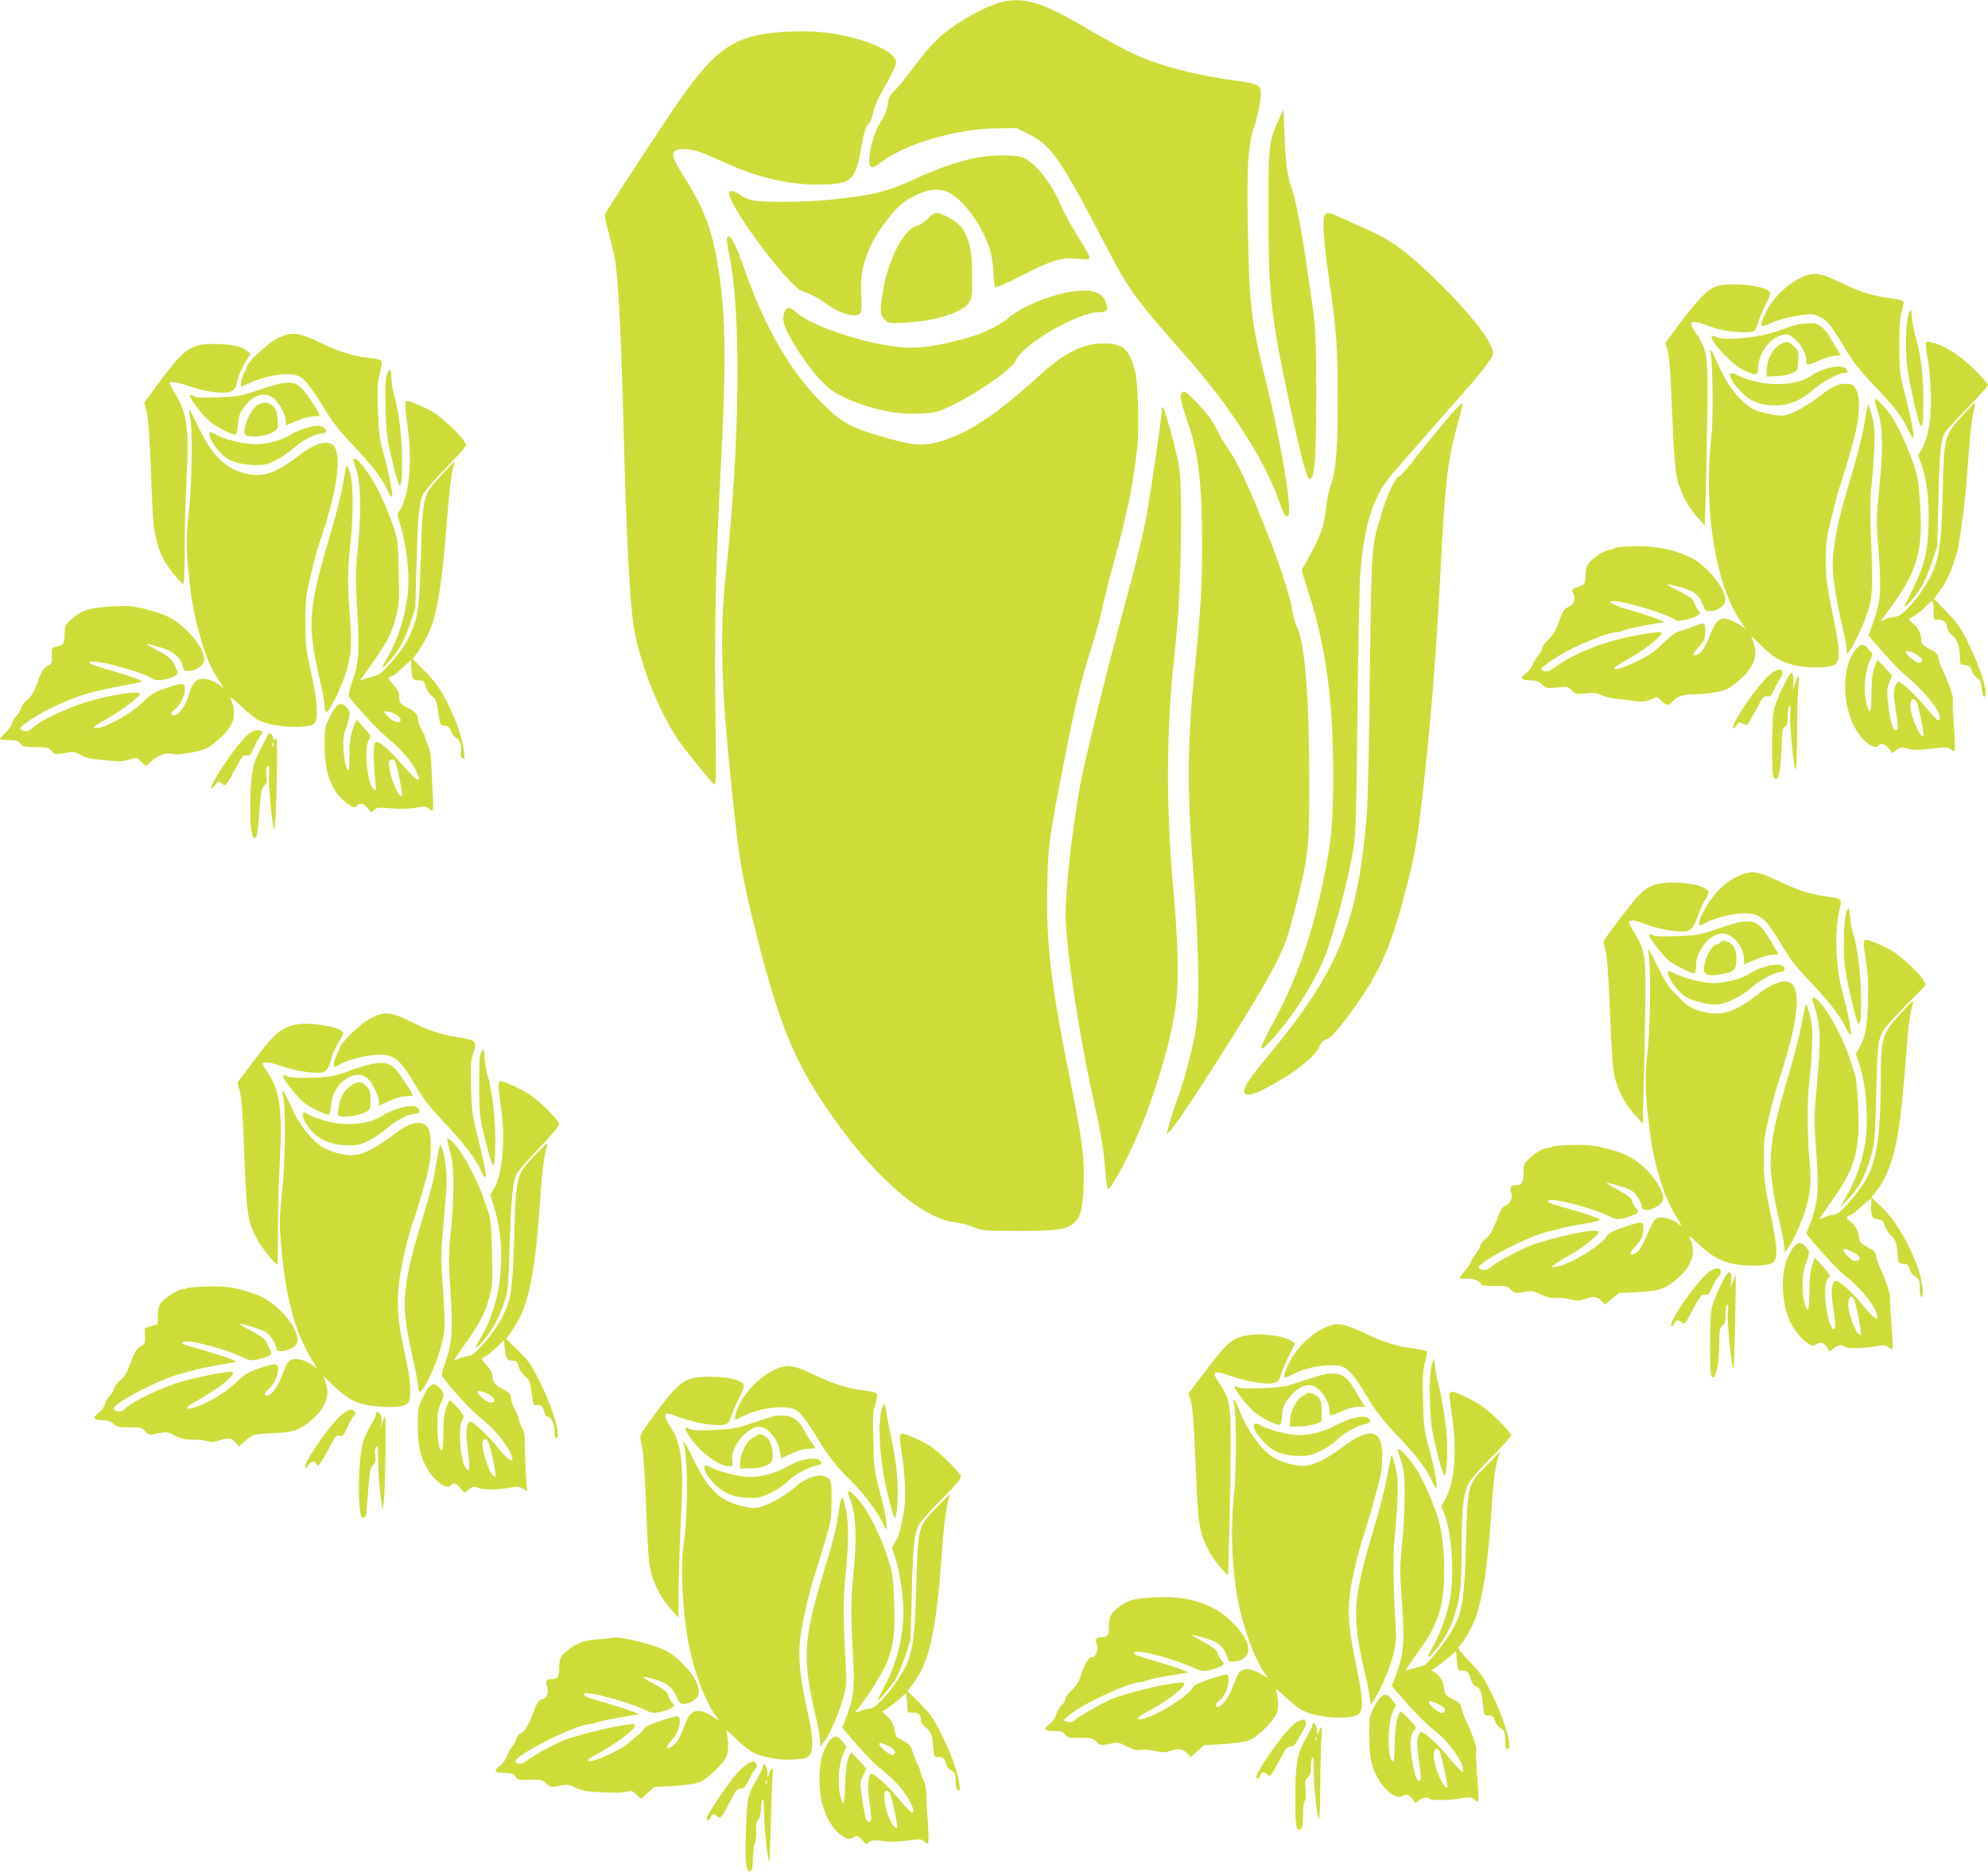 <?xml version="1.0" standalone="no"?>
<!DOCTYPE svg PUBLIC "-//W3C//DTD SVG 20010904//EN"
 "http://www.w3.org/TR/2001/REC-SVG-20010904/DTD/svg10.dtd">
<svg version="1.0" xmlns="http://www.w3.org/2000/svg"
 width="1280pt" height="1205pt" viewBox="0 0 1280 1205"
 preserveAspectRatio="xMidYMid meet">
<g transform="translate(0,1205) scale(0.1,-0.1)"
fill="#cddc39" stroke="none">
<path d="M6464 12040 c-92 -18 -261 -107 -374 -196 -67 -52 -124 -116 -232
-259 -41 -55 -89 -112 -105 -126 -24 -21 -32 -38 -37 -80 -5 -37 -18 -70 -41
-104 -39 -58 -74 -167 -77 -245 -4 -70 10 -74 82 -20 157 117 481 211 740 214
l126 1 76 -38 c147 -72 205 -156 499 -721 147 -283 190 -342 513 -707 285
-322 508 -668 601 -934 31 -89 42 -108 58 -98 31 19 -41 461 -142 868 -97 390
-107 481 -117 1005 -7 373 2 518 40 631 30 91 51 208 42 242 -7 31 -38 42
-156 57 -203 26 -422 78 -573 136 -99 38 -189 85 -415 216 -259 151 -369 185
-508 158z"/>
<path d="M4976 11839 c-271 -31 -391 -124 -645 -499 -102 -150 -415 -630 -432
-662 -7 -14 -2 -48 20 -126 16 -59 34 -134 40 -167 22 -131 42 -516 56 -1090
17 -710 43 -1176 71 -1315 53 -253 169 -537 292 -710 43 -61 186 -237 219
-270 14 -13 15 39 9 460 -7 518 3 1002 34 1565 36 685 34 962 -10 1265 -38
259 -86 395 -209 594 -44 70 -82 138 -85 152 -10 38 9 54 63 54 65 0 108 -14
254 -81 228 -105 443 -154 651 -147 175 5 204 31 237 217 21 122 33 159 54
175 8 6 19 35 25 65 6 30 27 84 47 120 119 213 119 212 76 256 -58 59 -246
123 -423 145 -95 11 -242 11 -344 -1z"/>
<path d="M8231 11275 c-60 -129 -65 -167 -64 -590 1 -538 14 -658 128 -1195
91 -427 124 -545 145 -524 26 26 35 168 35 549 -1 348 -3 408 -23 555 -58 421
-99 660 -132 756 -31 90 -42 169 -49 349 l-7 170 -33 -70z"/>
<path d="M6270 11031 c-113 -25 -219 -61 -354 -122 -211 -97 -281 -114 -561
-144 -163 -17 -448 -20 -514 -4 -23 5 -58 21 -75 34 -32 24 -57 31 -69 19 -41
-41 385 -620 472 -640 38 -10 99 -42 152 -80 89 -65 191 -93 218 -60 8 10 10
45 6 117 -8 123 12 218 71 337 41 83 133 203 191 250 93 73 203 107 276 83
102 -34 228 -195 288 -368 11 -32 22 -98 25 -148 3 -49 7 -96 10 -103 2 -8 59
16 171 73 199 102 256 119 367 109 95 -8 96 -20 -10 153 -42 67 -91 159 -109
203 -55 132 -160 262 -237 295 -51 21 -209 19 -318 -4z"/>
<path d="M5972 10641 c-21 -21 -52 -42 -70 -46 -82 -18 -184 -216 -218 -425
-20 -122 -18 -146 12 -177 25 -25 27 -26 137 -20 191 10 369 67 408 131 16 26
19 51 19 157 0 245 -41 340 -174 400 -58 26 -70 24 -114 -20z"/>
<path d="M8530 10665 c-18 -22 -8 -172 29 -425 46 -314 54 -430 54 -750 1
-317 -12 -482 -44 -563 -11 -27 -24 -88 -29 -135 -13 -123 -36 -191 -114 -332
l-46 -82 45 -141 c113 -355 159 -697 159 -1177 0 -312 -9 -411 -65 -685 -71
-348 -176 -644 -319 -905 -104 -191 -104 -218 -1 -102 138 153 285 391 344
558 61 171 147 501 172 664 14 87 19 234 25 875 5 424 13 829 19 900 27 320
84 495 210 640 73 85 321 367 461 525 61 69 128 151 150 183 36 53 38 60 28
90 -29 82 -155 241 -330 413 -217 214 -318 289 -491 363 -61 27 -137 61 -167
75 -64 30 -73 31 -90 11z"/>
<path d="M4680 10506 c0 -13 7 -56 15 -95 78 -372 70 -1207 -20 -2039 -46
-424 -32 -796 61 -1630 27 -249 60 -419 139 -727 141 -551 234 -782 437 -1084
290 -433 611 -722 833 -750 39 -5 95 -19 125 -32 52 -22 67 -24 285 -24 257 0
318 9 363 55 42 41 54 91 59 245 6 175 -7 276 -92 700 -120 598 -150 856 -142
1220 6 271 9 295 103 775 79 404 109 531 181 759 30 96 61 208 69 250 8 42 41
173 73 291 89 327 125 499 152 739 15 133 7 436 -14 508 -37 131 -73 165 -176
171 -139 8 -265 -49 -423 -192 -286 -259 -447 -369 -630 -431 -111 -36 -185
-35 -328 4 -283 79 -321 99 -471 250 -196 198 -363 490 -490 860 -42 122 -76
192 -96 199 -8 2 -13 -6 -13 -22z"/>
<path d="M11584 10256 c-89 -45 -178 -136 -217 -222 -41 -93 -38 -98 36 -64
38 18 102 36 163 46 98 16 101 16 146 -4 53 -23 79 -56 171 -211 46 -77 91
-135 172 -220 139 -145 188 -208 226 -288 16 -34 33 -63 36 -63 12 0 -8 109
-47 265 -40 156 -41 164 -41 332 0 134 4 183 17 223 10 31 13 55 8 60 -5 5
-43 14 -84 20 -121 17 -184 37 -308 96 -154 73 -186 76 -278 30z"/>
<path d="M11058 10208 c-56 -15 -121 -79 -234 -230 l-102 -137 15 -48 c9 -31
18 -127 24 -278 17 -431 25 -524 52 -596 30 -83 63 -140 120 -204 l44 -49 9
334 c4 184 8 427 8 540 0 230 -8 268 -78 371 -54 80 -33 85 119 29 73 -27 236
-40 260 -20 8 7 20 31 25 54 6 22 27 74 47 113 34 67 36 74 21 89 -37 37 -238
57 -330 32z"/>
<path d="M6887 10170 c-139 -24 -302 -92 -390 -164 -75 -62 -179 -109 -319
-145 -159 -41 -266 -55 -367 -47 -226 16 -595 138 -687 228 -18 16 -40 28 -50
26 -22 -4 -36 -53 -28 -93 19 -88 172 -316 276 -411 77 -69 219 -127 403 -165
78 -16 248 -16 305 0 141 40 481 260 510 330 43 104 400 311 536 311 53 0 63
14 42 68 -24 65 -96 84 -231 62z"/>
<path d="M12291 10035 c-19 -41 -25 -209 -13 -335 10 -93 72 -374 87 -388 15
-15 19 22 19 166 0 157 -16 280 -50 402 -9 30 -19 84 -23 120 -6 64 -6 64 -20
35z"/>
<path d="M11570 9960 c-19 -5 -72 -22 -117 -39 -121 -45 -353 -68 -405 -40
-11 6 -22 8 -26 5 -21 -22 121 -176 199 -216 83 -42 99 -40 99 10 0 79 56 170
124 201 56 25 70 24 111 -13 44 -38 75 -96 75 -139 0 -36 -1 -36 95 5 33 14
75 26 93 26 17 0 32 3 32 6 0 3 -13 24 -28 47 -15 23 -34 55 -42 70 -8 16 -29
42 -47 58 -28 24 -42 29 -81 28 -26 -1 -63 -5 -82 -9z"/>
<path d="M1784 9870 c-57 -28 -194 -155 -194 -180 0 -5 -9 -27 -20 -47 -19
-37 -28 -89 -12 -81 137 71 303 99 372 63 35 -18 86 -85 166 -218 41 -69 94
-136 176 -222 127 -135 197 -227 223 -292 20 -51 37 -57 29 -10 -16 93 -29
152 -56 252 -25 93 -30 136 -35 276 -5 141 -3 177 12 232 10 36 15 72 12 80
-3 9 -28 17 -69 21 -114 13 -190 36 -318 96 -152 73 -193 77 -286 30z"/>
<path d="M11453 9827 c-42 -28 -77 -99 -78 -157 l0 -45 64 3 c36 1 80 10 100
20 35 16 36 19 39 80 3 58 1 65 -27 92 -34 35 -54 36 -98 7z"/>
<path d="M12400 9824 c1 -16 5 -49 10 -74 6 -25 14 -101 19 -170 13 -184 -6
-333 -54 -418 l-25 -45 20 -53 c36 -98 53 -232 47 -392 -5 -179 -26 -262 -100
-412 -66 -134 -65 -130 -28 -95 59 55 109 143 147 258 l37 112 8 310 c7 292
14 368 41 419 6 11 71 83 144 158 74 75 134 143 134 150 0 7 -42 54 -93 104
-95 93 -196 155 -274 170 -31 6 -33 5 -33 -22z"/>
<path d="M1293 9830 c-89 -19 -134 -60 -277 -254 l-87 -117 15 -62 c10 -41 19
-155 26 -332 5 -148 12 -310 16 -360 6 -100 38 -211 80 -278 34 -54 103 -137
114 -137 5 0 9 100 9 223 0 122 5 326 12 452 17 320 4 424 -71 547 -22 37 -40
69 -40 72 0 14 60 4 140 -24 49 -17 121 -33 163 -36 93 -8 122 6 133 63 8 44
29 92 63 147 l24 39 -22 18 c-12 10 -39 23 -59 29 -52 15 -189 21 -239 10z"/>
<path d="M11014 9775 c14 -60 18 -419 6 -525 -54 -473 23 -962 190 -1204 l31
-46 -37 25 c-20 14 -54 30 -76 37 -34 10 -42 9 -64 -8 -16 -11 -35 -44 -48
-80 -29 -78 -62 -131 -87 -139 -34 -11 -34 3 -2 38 17 17 36 42 42 54 13 26
15 100 1 108 -5 3 -36 -5 -69 -19 -33 -13 -74 -27 -91 -31 -19 -4 -58 -33
-102 -77 -55 -53 -93 -80 -162 -113 -101 -48 -169 -68 -148 -43 6 8 35 27 64
43 113 60 250 166 235 181 -12 13 -194 -18 -317 -53 -146 -41 -305 -116 -382
-179 -26 -21 -61 -23 -73 -3 -9 13 119 97 222 146 112 52 226 93 260 93 13 0
31 4 41 9 18 11 216 51 254 52 38 1 -51 36 -196 78 -122 34 -171 61 -112 61
61 0 310 -74 375 -111 30 -18 40 -19 85 -9 28 6 61 18 74 26 22 14 22 17 8 33
-9 9 -21 31 -27 49 -9 25 -26 39 -94 74 -46 23 -82 44 -80 46 2 2 39 -6 83
-18 89 -24 125 -52 147 -116 13 -36 16 -39 50 -38 44 2 89 32 93 64 11 73
-123 237 -234 286 -112 50 -209 68 -343 67 -72 -1 -128 -6 -134 -12 -6 -6 -19
-11 -29 -11 -29 0 -90 -35 -125 -72 -27 -28 -32 -41 -35 -92 -3 -59 -3 -59
-42 -73 -50 -17 -49 -15 -35 -47 16 -34 -1 -73 -36 -86 -26 -10 -32 -22 -70
-125 -11 -29 -34 -64 -57 -85 -21 -20 -38 -43 -38 -52 0 -9 -11 -29 -24 -45
-13 -15 -31 -45 -39 -65 -8 -20 -27 -44 -41 -53 -42 -28 -33 -45 23 -45 40 0
56 -5 78 -26 26 -25 32 -26 99 -20 66 6 71 5 94 -19 23 -24 28 -25 90 -19 54
5 73 3 101 -12 19 -10 67 -21 109 -25 41 -4 94 -10 117 -14 30 -5 54 -2 87 10
l47 18 27 -26 c34 -32 43 -33 68 -6 34 37 70 49 149 49 42 0 108 7 146 16 61
14 79 24 138 75 97 83 124 165 86 256 -16 37 -15 36 42 -21 87 -88 148 -124
245 -142 80 -16 189 -15 231 2 49 18 48 82 -4 337 -36 173 -42 220 -43 332 0
117 3 146 38 290 21 88 47 183 57 210 29 80 90 294 105 373 19 101 18 189 -4
232 -14 29 -23 36 -52 38 -55 6 -102 -14 -176 -73 -79 -63 -182 -120 -234
-130 -40 -7 -153 16 -201 41 -82 42 -168 152 -227 288 -38 89 -59 120 -48 71z"/>
<path d="M11745 9672 c-28 -10 -64 -27 -80 -39 -104 -74 -322 -75 -473 -1 -24
11 -46 18 -49 15 -14 -15 13 -64 65 -117 66 -68 124 -90 231 -90 82 0 162 35
241 105 55 49 162 105 200 105 18 0 19 3 10 20 -14 26 -74 26 -145 2z"/>
<path d="M2489 9631 c-8 -26 -10 -95 -6 -212 4 -148 9 -194 35 -304 17 -71 36
-146 43 -164 11 -30 13 -32 20 -15 4 10 8 79 8 152 1 136 -23 327 -54 427 -8
28 -15 74 -15 103 0 61 -14 68 -31 13z"/>
<path d="M1800 9579 c-25 -5 -92 -25 -150 -45 -97 -34 -116 -37 -247 -42 -107
-4 -146 -2 -158 8 -9 7 -18 10 -22 6 -10 -9 60 -105 114 -157 47 -44 164 -106
182 -95 5 3 11 32 13 65 3 45 11 70 33 101 64 93 147 116 206 58 37 -38 68
-101 69 -140 l0 -27 69 29 c40 17 88 30 111 30 23 0 40 3 38 8 -14 33 -79 132
-108 164 -39 44 -76 53 -150 37z"/>
<path d="M7605 9510 c-7 -22 5 -72 46 -188 65 -188 89 -392 89 -774 0 -286 -7
-399 -52 -853 -44 -437 -45 -746 -3 -1285 33 -429 40 -824 17 -970 -21 -132
-68 -315 -112 -440 -23 -62 -50 -145 -60 -183 l-19 -70 20 19 c54 49 521 779
645 1009 94 173 111 220 175 472 72 286 79 346 79 760 0 534 -27 890 -76 997
-14 31 -30 84 -34 119 -13 88 -78 288 -176 534 -106 268 -179 423 -238 506
-25 36 -56 87 -67 113 -27 60 -64 110 -143 192 -64 66 -81 74 -91 42z"/>
<path d="M12070 9473 c0 -5 9 -37 21 -73 32 -102 35 -233 10 -479 -21 -208
-21 -219 -6 -420 20 -245 15 -317 -30 -447 l-34 -97 91 -104 c49 -57 113 -122
141 -146 122 -99 227 -229 227 -279 0 -33 -18 -19 -95 72 -75 89 -152 160
-173 160 -6 0 -16 -16 -22 -35 -9 -28 -8 -56 4 -136 20 -122 20 -139 2 -139
-20 0 -35 50 -48 162 -10 85 -9 101 6 142 l18 47 -44 48 c-23 27 -46 49 -49
50 -3 1 -13 -22 -22 -50 -12 -35 -17 -87 -17 -165 0 -120 -11 -145 -31 -71
-21 76 -15 194 13 264 l25 62 -26 32 c-35 41 -58 36 -98 -24 -81 -121 -67
-374 29 -514 47 -70 115 -112 133 -83 12 19 45 10 66 -19 l22 -30 28 21 c25
19 32 20 73 8 35 -10 66 -10 151 0 96 11 108 10 125 -5 12 -11 20 -13 25 -5 3
6 1 78 -5 161 -6 83 -9 157 -6 165 6 15 -29 115 -66 189 -11 22 -23 56 -27 75
-5 29 -15 40 -59 63 -45 24 -52 32 -52 58 0 39 -22 82 -56 108 -15 12 -25 23
-23 24 2 2 20 13 39 25 19 12 50 37 69 57 19 19 38 35 42 35 5 0 9 -27 9 -60
0 -57 1 -60 24 -60 41 0 55 -11 62 -46 4 -21 18 -43 36 -57 32 -25 47 -73 48
-144 0 -40 2 -42 33 -45 26 -2 34 -9 43 -37 6 -18 22 -39 35 -46 20 -11 25
-23 29 -69 3 -31 10 -55 15 -54 31 9 -15 169 -96 336 -52 108 -70 134 -143
210 l-84 87 44 60 c44 60 81 149 109 260 16 63 50 329 60 475 18 251 28 351
41 404 8 32 13 60 11 62 -2 2 -39 -34 -81 -81 -117 -129 -118 -131 -127 -475
-8 -303 -16 -386 -49 -492 -37 -119 -197 -327 -253 -328 -15 0 -44 -7 -63 -15
l-35 -15 31 43 c205 272 245 400 222 723 -9 135 -16 173 -42 249 -39 112 -109
262 -146 312 -55 75 -104 120 -104 96z m282 -1645 c30 -21 32 -41 6 -46 -17
-3 -88 53 -88 70 0 15 48 1 82 -24z m-11 -299 c13 -25 50 -211 44 -218 -20
-19 -85 132 -85 198 0 42 24 54 41 20z"/>
<path d="M2610 9433 c0 -21 7 -83 15 -138 30 -207 10 -431 -47 -523 l-20 -33
26 -92 c28 -99 46 -232 46 -338 0 -149 -52 -345 -126 -476 -24 -42 -44 -79
-44 -81 0 -13 56 48 96 104 29 40 56 97 81 170 l37 109 8 290 c8 298 17 395
45 449 9 17 74 90 144 163 71 73 129 139 129 146 0 32 -121 154 -210 213 -33
22 -154 74 -172 74 -4 0 -8 -17 -8 -37z"/>
<path d="M1658 9442 c-45 -27 -97 -146 -82 -186 12 -31 156 -15 198 22 15 14
17 27 13 77 -5 48 -11 64 -32 82 -30 27 -59 28 -97 5z"/>
<path d="M9348 9388 c-58 -65 -143 -170 -277 -340 -25 -31 -55 -62 -67 -69
-34 -18 -94 -167 -143 -354 -28 -108 -33 -214 -41 -925 -4 -410 -13 -808 -19
-885 -57 -707 -184 -1019 -634 -1560 -126 -151 -164 -211 -154 -240 10 -24 53
-15 140 30 168 87 315 201 340 264 10 24 25 42 39 46 35 11 64 41 143 147 202
269 279 438 380 833 56 219 69 290 105 605 52 456 87 890 115 1435 30 583 47
724 112 953 19 68 33 126 30 128 -2 2 -33 -28 -69 -68z"/>
<path d="M12011 9362 c-18 -113 -45 -223 -115 -457 -63 -210 -96 -379 -96
-490 0 -82 26 -249 64 -405 14 -58 26 -121 26 -140 1 -34 1 -34 16 -15 30 39
92 171 119 255 32 98 34 146 21 500 -6 148 -5 244 3 307 6 51 14 155 18 231 5
115 3 153 -12 216 -10 42 -21 79 -25 81 -3 2 -12 -35 -19 -83z"/>
<path d="M7480 9404 c0 -41 -69 -515 -96 -664 -28 -149 -68 -315 -149 -610
-104 -379 -255 -992 -280 -1133 -38 -215 -73 -483 -86 -669 -10 -133 -10 -197
0 -310 24 -273 99 -728 182 -1098 37 -163 54 -266 62 -372 7 -80 15 -149 19
-153 14 -14 123 183 196 355 106 247 202 566 238 795 26 158 22 412 -11 775
-48 528 -46 1045 5 1495 30 268 43 525 44 860 1 342 -1 353 -66 596 -41 151
-58 191 -58 133z"/>
<path d="M1223 9368 c18 -71 14 -432 -7 -608 -20 -168 -18 -278 10 -505 23
-194 94 -441 152 -534 15 -26 37 -59 47 -76 19 -30 19 -30 0 -14 -35 29 -83
49 -119 49 -41 0 -70 -31 -87 -94 -23 -87 -85 -164 -112 -137 -7 7 -3 17 17
32 53 41 87 151 52 165 -8 3 -55 -8 -104 -25 -79 -27 -98 -39 -157 -96 -72
-69 -209 -147 -279 -161 -56 -10 -40 7 57 61 90 51 207 139 207 157 0 22 -160
0 -310 -42 -150 -43 -325 -124 -382 -177 -20 -19 -33 -24 -52 -19 -14 3 -26
11 -26 16 0 15 110 89 190 127 179 85 244 106 475 150 144 27 136 22 80 45
-27 11 -104 35 -169 54 -135 38 -163 54 -97 54 72 0 341 -80 376 -111 19 -18
112 -3 148 23 16 12 15 17 -7 63 -22 45 -33 55 -113 98 -92 51 -91 52 23 18
79 -23 130 -67 141 -122 5 -24 10 -29 35 -29 40 0 87 26 98 55 18 49 -30 135
-123 221 -68 62 -122 89 -247 121 -83 22 -109 24 -210 19 -146 -7 -205 -24
-266 -79 -46 -42 -47 -45 -48 -102 -1 -61 -7 -69 -57 -79 -25 -5 -27 -9 -25
-58 1 -48 -1 -53 -28 -66 -28 -14 -42 -40 -80 -145 -11 -29 -31 -57 -51 -73
-19 -14 -36 -38 -40 -53 -3 -16 -17 -39 -30 -51 -13 -12 -27 -35 -30 -50 -3
-15 -22 -42 -41 -59 -18 -17 -34 -35 -34 -39 0 -4 25 -7 56 -7 46 0 59 -4 74
-22 16 -20 27 -23 99 -23 73 0 82 -2 103 -25 23 -24 25 -24 85 -13 57 10 64
10 99 -12 29 -17 63 -26 134 -32 135 -12 130 -13 182 2 47 14 48 14 77 -14
l30 -29 40 36 c41 37 93 54 136 43 34 -9 161 12 210 34 22 9 67 44 101 76 86
84 100 144 58 249 -4 11 27 -12 69 -52 42 -40 93 -81 114 -91 56 -28 167 -45
262 -41 67 4 85 8 97 24 25 33 17 145 -23 324 -33 151 -37 180 -37 321 -1 142
2 167 33 300 18 80 44 174 56 210 102 292 142 521 106 609 -28 66 -116 51
-235 -41 -146 -113 -231 -143 -338 -118 -135 31 -218 111 -306 292 -31 65 -60
118 -63 118 -4 0 -2 -19 4 -42z"/>
<path d="M1970 9294 c-30 -8 -75 -28 -100 -44 -56 -35 -149 -60 -227 -60 -70
0 -202 32 -250 60 -43 25 -43 25 -43 -3 0 -26 41 -87 86 -129 42 -38 117 -61
204 -62 66 0 83 3 137 32 34 17 86 53 115 78 55 50 142 94 183 94 30 0 33 25
6 40 -25 13 -44 12 -111 -6z"/>
<path d="M2277 9094 c-3 -3 4 -31 15 -62 31 -84 35 -271 13 -503 -17 -169 -17
-206 -5 -406 16 -268 11 -341 -30 -456 -18 -52 -28 -93 -23 -101 24 -42 192
-222 252 -270 81 -65 156 -152 183 -215 36 -80 6 -67 -83 36 -97 112 -166 170
-183 153 -13 -13 -13 -109 -1 -230 8 -85 8 -85 -12 -67 -40 35 -60 264 -29
312 17 26 17 27 -25 73 -23 26 -46 51 -50 56 -4 5 -17 -22 -28 -59 -16 -50
-21 -95 -21 -174 -1 -103 -1 -105 -17 -76 -9 17 -18 64 -21 115 -4 73 -1 95
21 159 27 78 26 91 -11 125 -33 29 -57 12 -97 -66 -34 -69 -35 -74 -35 -188 0
-182 48 -303 148 -374 40 -28 42 -29 61 -12 22 20 49 11 75 -26 15 -21 16 -21
35 -4 21 19 24 19 134 10 38 -3 98 -1 134 6 56 9 68 9 82 -5 10 -8 21 -15 26
-15 4 0 5 57 0 128 -4 70 -8 156 -9 192 -1 39 -9 78 -19 97 -9 18 -17 39 -17
46 0 8 -11 35 -25 58 -14 24 -25 56 -25 70 0 29 -18 48 -70 74 -43 22 -50 31
-50 72 0 24 -10 45 -37 74 -30 33 -34 42 -22 50 8 5 17 9 20 9 4 0 31 23 60
50 l54 51 3 -43 c5 -80 9 -88 47 -88 31 0 35 -3 44 -37 6 -21 24 -49 41 -63
27 -22 32 -35 42 -107 12 -81 12 -82 42 -85 23 -2 32 -10 41 -37 6 -19 21 -38
33 -42 22 -8 39 -63 29 -99 -3 -10 1 -24 9 -31 11 -9 14 -6 14 15 0 52 -33
172 -72 260 -61 139 -103 205 -185 287 l-75 76 45 66 c102 148 134 305 177
852 10 138 26 272 34 300 8 27 14 50 12 52 -1 2 -39 -37 -85 -87 -120 -131
-120 -132 -131 -515 -9 -338 -18 -402 -70 -513 -32 -68 -64 -113 -144 -202
-39 -43 -59 -57 -95 -66 -25 -6 -55 -15 -66 -20 -16 -6 -18 -5 -9 7 57 74 157
224 177 265 14 28 36 89 47 135 20 77 22 101 17 289 -5 203 -5 206 -40 305
-51 144 -101 248 -159 332 -49 70 -79 99 -91 87z m271 -1644 c38 -23 43 -50 9
-50 -13 0 -38 15 -57 35 -33 35 -34 35 -9 35 13 0 39 -9 57 -20z m20 -392 c12
-57 22 -112 22 -122 0 -18 -1 -18 -20 -1 -30 27 -81 201 -63 218 3 4 14 7 23
7 13 0 21 -22 38 -102z"/>
<path d="M2227 9035 c-4 -16 -14 -73 -23 -125 -9 -52 -43 -183 -74 -290 -149
-501 -155 -586 -64 -977 13 -57 24 -118 24 -137 0 -19 4 -37 9 -41 14 -8 78
113 117 222 44 123 52 202 37 388 -16 202 -16 305 2 464 22 197 21 402 -3 471
-18 53 -19 54 -25 25z"/>
<path d="M11414 7721 c-53 -33 -185 -205 -243 -318 -22 -45 -14 -59 12 -20 13
19 18 20 36 9 12 -7 26 -10 31 -7 5 3 30 46 57 96 42 81 50 90 71 86 21 -4 27
2 44 42 12 25 30 59 40 74 21 29 18 57 -4 57 -7 0 -27 -8 -44 -19z"/>
<path d="M11477 7622 c-26 -53 -52 -121 -57 -151 -6 -29 -10 -136 -10 -236 0
-142 3 -185 14 -194 30 -25 41 31 49 252 1 53 6 71 20 78 13 8 17 23 17 69 0
33 5 62 11 66 9 5 10 -8 6 -47 -7 -60 21 -349 34 -363 5 -6 9 90 10 225 0 128
3 265 8 302 4 37 5 70 2 73 -4 3 -14 -18 -24 -48 -17 -52 -17 -52 -11 -11 6
42 -1 84 -14 82 -4 0 -29 -44 -55 -97z"/>
<path d="M1601 7325 c-43 -37 -122 -139 -186 -240 -57 -91 -75 -146 -30 -90
23 28 25 28 43 11 19 -16 21 -16 39 11 11 15 37 61 58 101 34 64 41 73 61 68
20 -5 26 1 49 51 14 32 33 65 41 75 38 41 -27 52 -75 13z"/>
<path d="M1713 7297 c-11 -23 -35 -69 -52 -102 -35 -69 -51 -176 -50 -340 1
-137 10 -200 29 -200 15 0 20 31 36 243 4 56 11 79 26 94 16 16 19 28 14 58
-6 38 0 70 13 70 4 0 5 -31 3 -68 -4 -60 22 -330 32 -340 8 -8 16 152 19 371
2 184 0 224 -10 210 -10 -13 -13 -14 -13 -2 0 8 -6 21 -13 31 -11 14 -15 11
-34 -25z m44 -49 c-3 -8 -6 -5 -6 6 -1 11 2 17 5 13 3 -3 4 -12 1 -19z"/>
<path d="M11233 6425 c-70 -21 -128 -61 -186 -127 -53 -61 -107 -158 -107
-191 0 -22 6 -21 45 3 46 28 177 60 247 60 101 0 134 -28 244 -211 50 -84 95
-142 169 -219 125 -130 193 -216 236 -300 21 -42 34 -59 37 -48 4 22 -22 150
-54 265 -47 168 -54 411 -16 555 12 47 5 54 -68 63 -112 14 -188 37 -310 94
-142 67 -178 75 -237 56z"/>
<path d="M10677 6359 c-57 -13 -89 -33 -134 -82 -35 -38 -194 -246 -216 -283
-3 -6 1 -33 9 -60 11 -35 20 -150 30 -404 10 -244 19 -373 30 -415 23 -89 70
-177 129 -242 l52 -57 9 344 c4 190 8 428 8 530 0 212 -8 254 -74 360 -35 57
-38 66 -22 71 18 6 33 3 126 -31 33 -12 96 -26 141 -32 114 -16 131 -6 166 94
15 42 36 90 48 106 11 17 21 37 21 46 0 47 -206 82 -323 55z"/>
<path d="M11891 6185 c-19 -40 -26 -246 -13 -355 6 -47 25 -144 42 -215 50
-211 63 -210 63 8 0 149 -26 352 -54 424 -6 16 -14 59 -17 98 -7 68 -7 69 -21
40z"/>
<path d="M11200 6113 c-14 -2 -79 -22 -145 -44 -110 -38 -130 -41 -255 -46
-95 -4 -143 -2 -158 6 -51 27 -10 -43 89 -151 33 -35 164 -102 181 -92 4 3 8
23 8 45 0 100 89 209 171 209 65 0 139 -89 139 -168 l0 -31 73 31 c39 17 89
31 110 31 20 0 37 2 37 4 0 2 -23 42 -52 90 -68 113 -100 132 -198 116z"/>
<path d="M11080 5985 c-7 -8 -18 -15 -25 -15 -36 0 -91 -114 -83 -171 4 -30
43 -36 123 -19 72 15 85 29 85 93 0 65 -16 97 -57 113 -26 11 -33 11 -43 -1z"/>
<path d="M12000 5975 c0 -13 7 -69 16 -124 11 -70 14 -142 11 -247 -5 -167
-15 -225 -52 -293 l-26 -46 21 -60 c49 -142 65 -394 34 -543 -26 -127 -58
-212 -128 -337 l-28 -50 57 60 c64 68 104 143 141 270 25 85 27 107 34 400 6
246 11 321 25 364 14 47 35 72 156 197 l140 144 -18 31 c-21 37 -124 135 -185
177 -45 31 -160 82 -185 82 -7 0 -13 -11 -13 -25z"/>
<path d="M10617 5888 c14 -94 8 -483 -11 -631 -18 -146 -13 -263 19 -508 28
-214 98 -432 177 -546 30 -44 28 -56 -3 -27 -26 23 -100 43 -126 33 -14 -5
-32 -28 -44 -56 -59 -134 -70 -153 -93 -168 -43 -28 -51 -6 -13 34 46 48 57
71 57 120 0 51 -3 51 -127 9 -65 -22 -99 -39 -105 -53 -28 -57 -236 -186 -323
-200 -40 -6 -40 -6 -18 12 12 10 59 40 106 66 97 56 193 135 179 149 -20 20
-257 -29 -432 -89 -60 -21 -222 -108 -260 -140 -22 -18 -37 -23 -55 -19 -14 4
-25 10 -25 14 0 40 350 218 466 237 21 4 48 10 59 15 11 4 65 16 120 25 160
28 160 28 93 53 -32 12 -99 33 -150 47 -130 36 -154 46 -134 57 29 16 288 -52
388 -103 45 -23 61 -24 124 -3 66 22 72 29 46 57 -12 13 -22 30 -22 39 0 21
-22 38 -110 87 -79 45 -77 45 38 12 63 -19 76 -27 102 -63 17 -22 30 -52 30
-65 0 -19 5 -23 34 -23 41 0 100 38 104 68 6 41 -46 133 -110 194 -75 72 -133
103 -257 134 -82 21 -115 25 -219 22 -68 -2 -126 -6 -129 -10 -2 -5 -13 -8
-24 -8 -28 0 -74 -25 -120 -67 -37 -33 -39 -39 -39 -92 0 -60 -11 -81 -44 -81
-37 0 -48 -14 -37 -43 14 -36 -1 -72 -36 -89 -22 -10 -34 -30 -58 -97 -24 -64
-40 -91 -68 -115 -20 -17 -37 -38 -37 -47 0 -9 -13 -33 -30 -54 -16 -21 -30
-44 -30 -51 0 -8 -16 -31 -35 -53 -19 -21 -35 -43 -35 -48 0 -5 16 -7 35 -5
40 5 91 -13 99 -34 4 -11 24 -14 86 -13 74 1 84 -1 108 -24 26 -24 30 -24 82
-15 51 10 60 8 113 -17 42 -19 67 -25 90 -21 18 3 59 -1 91 -8 50 -12 65 -12
99 0 56 20 80 18 107 -11 l23 -24 45 37 45 37 121 6 c144 7 185 22 268 98 83
77 107 155 73 237 -15 36 -14 35 50 -24 85 -80 139 -111 227 -129 92 -19 231
-14 255 9 31 31 27 103 -18 318 -37 181 -42 221 -43 340 0 117 4 153 31 270
18 75 44 171 58 215 122 374 151 563 100 641 -32 50 -127 24 -237 -66 -35 -28
-92 -65 -128 -83 -77 -38 -151 -42 -244 -13 -50 15 -72 29 -132 90 -61 60 -80
90 -129 189 -31 64 -58 117 -61 117 -3 0 -1 -24 3 -52z"/>
<path d="M11350 5821 c-30 -10 -72 -29 -93 -44 -43 -29 -152 -57 -225 -57 -59
0 -192 33 -245 60 -46 24 -47 24 -47 2 0 -29 59 -111 103 -143 47 -34 171 -64
228 -55 58 9 156 61 209 110 48 45 142 95 185 98 16 2 25 8 25 19 0 34 -55 38
-140 10z"/>
<path d="M11670 5618 c0 -7 9 -41 20 -74 32 -104 34 -206 10 -462 -21 -226
-21 -239 -6 -446 18 -247 13 -319 -33 -446 l-31 -83 34 -41 c78 -94 174 -196
221 -233 95 -76 186 -187 200 -245 13 -51 -18 -31 -95 63 -86 104 -167 171
-181 148 -19 -30 -20 -82 -4 -179 9 -55 14 -108 11 -117 -13 -32 -37 11 -51
93 -24 131 -17 212 17 235 5 3 -15 32 -44 64 l-54 58 -17 -53 c-12 -37 -17
-86 -17 -166 0 -63 -4 -114 -9 -114 -18 0 -35 75 -35 155 0 60 5 97 23 146 24
66 24 67 5 93 -41 56 -75 41 -121 -53 -49 -99 -44 -298 10 -415 27 -59 78
-121 121 -147 26 -16 31 -16 51 -3 27 17 48 11 70 -22 l16 -25 26 21 c28 22
58 26 68 10 8 -13 110 -13 196 1 61 11 71 10 88 -5 12 -11 21 -13 25 -7 4 5 1
70 -5 143 -6 73 -11 151 -10 172 2 38 -15 93 -65 206 -13 30 -25 66 -26 80 -2
19 -15 31 -53 50 -37 19 -51 31 -53 50 -6 53 -25 90 -53 111 -34 24 -36 35 -9
44 11 3 39 24 62 45 79 72 83 74 76 36 -3 -14 -2 -42 1 -63 6 -34 10 -39 41
-43 29 -4 36 -10 45 -40 5 -19 24 -49 42 -66 25 -25 32 -41 38 -90 3 -32 7
-66 8 -74 1 -8 11 -16 22 -16 11 -1 25 -2 31 -3 6 -1 15 -15 20 -32 5 -18 18
-37 29 -43 31 -17 35 -27 35 -83 0 -29 5 -53 10 -53 15 0 12 64 -5 131 -41
157 -150 353 -248 445 l-68 65 29 37 c49 64 71 106 101 200 43 131 66 303 96
710 8 112 22 228 31 259 9 30 14 56 12 58 -2 2 -41 -36 -85 -85 -113 -123
-123 -157 -123 -404 0 -365 -27 -548 -99 -666 -58 -97 -169 -220 -197 -220
-14 0 -41 -7 -61 -15 -19 -8 -37 -15 -39 -15 -2 0 25 39 59 88 141 195 180
290 192 464 7 103 -8 349 -23 388 -6 14 -18 49 -27 79 -40 131 -133 308 -199
379 -32 34 -46 40 -46 20z m275 -1637 c36 -20 39 -45 6 -49 -16 -3 -32 7 -56
32 -18 19 -30 38 -27 41 7 7 40 -3 77 -24z m-10 -291 c15 -24 54 -225 46 -233
-21 -21 -81 127 -81 197 0 43 19 62 35 36z"/>
<path d="M11602 5467 c-12 -67 -49 -214 -82 -327 -144 -482 -150 -575 -59
-972 16 -69 29 -139 29 -155 l0 -28 20 25 c31 41 86 160 113 246 35 112 41
181 27 325 -14 150 -15 396 -1 501 6 43 14 138 17 212 6 111 4 147 -11 210
-10 42 -21 79 -25 81 -4 2 -16 -51 -28 -118z"/>
<path d="M2454 5521 c-58 -14 -132 -63 -198 -131 -36 -37 -66 -73 -66 -79 0
-6 -9 -28 -20 -48 -18 -34 -27 -83 -16 -83 3 0 20 9 39 20 48 28 180 60 249
60 100 0 137 -33 244 -215 42 -73 87 -130 164 -210 126 -132 221 -256 245
-319 10 -25 22 -46 27 -46 14 0 0 76 -44 250 -35 140 -40 172 -45 321 -5 140
-3 173 11 217 30 90 27 94 -93 113 -117 19 -189 43 -311 104 -92 46 -138 57
-186 46z"/>
<path d="M1905 5453 c-99 -22 -142 -59 -277 -241 l-99 -132 16 -58 c10 -39 18
-150 25 -328 17 -467 22 -503 86 -623 29 -55 114 -161 130 -161 2 0 4 100 4
223 0 122 5 326 12 453 16 324 0 443 -78 558 -19 28 -34 54 -34 58 0 16 61 7
126 -17 36 -14 105 -30 153 -36 113 -16 141 -5 157 62 6 25 16 54 21 65 13 26
33 63 52 97 15 26 15 29 -3 42 -42 31 -218 55 -291 38z"/>
<path d="M3100 5280 c-12 -20 -15 -64 -15 -215 1 -171 3 -201 28 -307 15 -64
35 -141 44 -170 23 -77 31 -43 32 126 1 136 -23 330 -51 416 -7 19 -14 67 -17
105 -6 68 -7 69 -21 45z"/>
<path d="M2375 5195 c-33 -7 -88 -25 -122 -39 -35 -14 -93 -30 -130 -36 -91
-13 -249 -13 -275 1 -50 27 -22 -27 68 -129 33 -38 67 -63 120 -88 40 -20 77
-33 82 -30 5 3 11 32 14 64 9 134 148 237 231 172 31 -25 77 -114 77 -151 l0
-28 67 31 c40 18 84 30 110 31 24 0 42 3 41 6 -16 35 -80 132 -108 163 -42 47
-83 55 -175 33z"/>
<path d="M2267 5066 c-20 -12 -45 -37 -57 -58 -24 -42 -41 -121 -30 -139 11
-17 119 -6 167 18 38 18 38 18 38 80 0 51 -4 66 -23 86 -33 35 -53 37 -95 13z"/>
<path d="M3210 5057 c0 -19 7 -78 15 -133 31 -209 11 -436 -47 -532 l-21 -34
26 -86 c85 -283 46 -623 -96 -849 -35 -56 -34 -64 4 -27 57 55 118 157 150
254 31 94 32 98 40 375 10 313 20 419 45 467 9 18 75 93 145 166 76 79 129
142 129 153 0 23 -115 141 -184 188 -49 34 -169 90 -193 91 -8 0 -13 -13 -13
-33z"/>
<path d="M1823 4988 c18 -70 14 -440 -7 -618 -13 -111 -17 -184 -12 -255 27
-403 89 -640 223 -852 17 -28 17 -28 -2 -12 -59 49 -139 64 -168 31 -9 -10
-26 -45 -37 -77 -33 -95 -88 -161 -113 -136 -7 7 -2 17 17 32 53 41 87 151 52
165 -8 3 -55 -8 -104 -25 -79 -27 -97 -39 -158 -97 -71 -68 -210 -147 -283
-161 -50 -9 -34 8 57 60 140 82 228 154 209 173 -10 10 -211 -27 -328 -61
-128 -38 -309 -124 -361 -172 -20 -20 -33 -24 -53 -19 -15 4 -25 12 -22 19 14
43 307 193 436 224 36 9 75 19 86 23 11 4 63 15 115 25 52 9 109 19 125 22
l30 6 -44 19 c-24 10 -100 34 -169 54 -140 39 -151 43 -131 54 32 18 257 -41
378 -97 49 -24 57 -25 106 -14 70 16 94 34 77 58 -6 10 -15 25 -18 33 -14 37
-26 48 -103 89 -45 24 -80 45 -78 47 5 6 129 -31 163 -49 30 -15 74 -81 74
-111 0 -34 108 -7 130 33 37 71 -114 261 -249 312 -127 48 -206 61 -332 56
-66 -2 -122 -7 -126 -11 -3 -3 -16 -6 -28 -6 -25 0 -100 -47 -134 -83 -18 -20
-23 -38 -25 -84 l-1 -58 -41 -13 -42 -13 2 -52 c1 -47 -1 -52 -28 -65 -28 -14
-42 -40 -80 -145 -11 -29 -31 -57 -51 -73 -19 -14 -36 -38 -40 -53 -3 -16 -17
-39 -30 -51 -13 -12 -27 -35 -30 -51 -4 -16 -19 -39 -35 -51 -46 -37 -42 -49
17 -51 38 -2 58 -8 76 -25 20 -19 34 -22 102 -22 72 0 81 -2 100 -25 20 -25
21 -25 81 -13 59 11 65 10 111 -15 38 -20 65 -26 114 -26 35 0 79 -4 97 -10
24 -7 43 -6 74 5 58 20 79 18 104 -13 l22 -27 41 37 c48 43 55 45 186 50 124
5 167 20 243 86 90 78 118 154 89 239 l-15 43 61 -59 c110 -104 163 -128 315
-139 100 -7 159 3 173 30 20 35 12 145 -19 287 -44 197 -55 288 -49 408 5 117
47 320 96 462 40 117 87 283 102 355 17 82 17 203 0 243 -25 59 -104 56 -191
-8 -222 -164 -276 -181 -426 -136 -106 32 -201 138 -275 303 -42 96 -64 120
-46 51z"/>
<path d="M2558 4911 c-31 -10 -69 -27 -85 -38 -84 -59 -233 -77 -363 -43 -47
12 -100 30 -118 41 -42 24 -42 24 -42 -4 0 -28 44 -91 88 -129 45 -38 125 -62
207 -62 60 0 79 4 132 32 34 17 86 53 115 78 55 50 142 94 183 94 27 0 33 18
13 38 -17 17 -63 14 -130 -7z"/>
<path d="M2883 4695 c3 -17 13 -55 21 -85 21 -73 21 -268 -1 -485 -15 -152
-15 -192 -3 -376 17 -262 11 -348 -30 -462 -26 -74 -29 -91 -18 -105 64 -85
189 -220 237 -256 73 -56 144 -135 182 -201 58 -102 23 -103 -60 -2 -70 87
-169 179 -185 174 -24 -8 -29 -74 -14 -184 17 -117 12 -153 -15 -112 -34 52
-49 251 -22 303 14 27 13 30 -14 65 -16 20 -38 44 -49 54 -20 18 -20 17 -38
-35 -14 -38 -19 -82 -19 -160 -1 -59 -4 -110 -8 -114 -15 -16 -31 58 -31 151
-1 83 3 108 22 149 25 55 23 72 -12 105 -37 35 -60 21 -101 -61 -34 -69 -35
-73 -35 -190 0 -133 18 -206 71 -290 47 -72 117 -119 139 -92 19 21 36 17 64
-16 l26 -31 30 22 c25 19 33 21 55 11 33 -15 119 -15 202 -1 55 10 67 9 90 -6
l26 -18 -8 134 c-4 74 -7 158 -6 187 1 35 -5 65 -19 92 -11 21 -20 46 -20 54
0 8 -11 36 -25 62 -14 26 -25 56 -25 68 0 30 -10 41 -57 65 -46 23 -63 46 -63
85 0 16 -15 42 -37 67 -30 33 -34 42 -22 50 8 5 17 9 20 9 4 0 31 23 60 50
l54 51 5 -53 c7 -66 14 -78 50 -78 25 0 30 -5 39 -37 6 -22 24 -49 42 -64 28
-23 33 -34 42 -108 11 -78 13 -82 34 -78 26 5 39 -7 48 -46 4 -15 11 -27 16
-27 26 0 49 -42 49 -90 0 -27 5 -50 10 -50 35 0 -15 182 -97 349 -60 122 -74
144 -145 213 l-78 78 44 64 c101 147 143 357 176 866 11 157 26 268 45 325 4
11 -32 -20 -79 -70 -123 -129 -124 -133 -135 -529 -10 -338 -20 -406 -77 -517
-50 -99 -179 -249 -214 -249 -11 0 -37 -7 -57 -15 -20 -8 -37 -14 -39 -13 -1
2 30 49 70 105 96 134 130 201 157 303 20 77 21 102 17 290 -4 147 -9 216 -20
245 -8 22 -23 65 -33 95 -45 139 -160 343 -214 379 -24 15 -24 15 -18 -14z
m287 -1637 c24 -22 18 -38 -14 -38 -22 0 -91 61 -81 72 10 9 73 -14 95 -34z
m-2 -376 c24 -106 28 -147 12 -137 -35 21 -90 206 -69 231 21 25 36 1 57 -94z"/>
<path d="M2827 4655 c-4 -16 -13 -70 -22 -120 -17 -101 -21 -118 -98 -376 -63
-209 -82 -294 -97 -426 -12 -105 2 -230 46 -418 14 -60 28 -128 30 -150 12
-92 12 -92 41 -50 64 94 130 287 135 391 2 38 -4 155 -11 260 -13 171 -13 211
2 375 9 101 19 218 21 259 6 86 -7 203 -27 252 l-14 33 -6 -30z"/>
<path d="M11020 3872 c-50 -24 -189 -202 -249 -319 -21 -42 -12 -63 9 -23 13
24 28 25 50 5 16 -14 20 -10 55 57 56 108 73 130 96 123 16 -5 24 3 43 47 13
30 31 60 40 67 19 16 21 47 3 54 -8 3 -28 -2 -47 -11z"/>
<path d="M11077 3771 c-26 -53 -52 -120 -57 -150 -13 -69 -13 -411 0 -431 26
-42 52 84 50 246 0 49 4 64 20 79 16 14 20 31 20 77 0 36 4 58 11 58 8 0 9
-15 4 -47 -7 -51 23 -363 36 -363 6 0 19 589 13 598 -1 2 -9 -16 -17 -40 l-16
-43 6 45 c4 32 1 49 -8 56 -11 9 -24 -9 -62 -85z"/>
<path d="M8563 3515 c-100 -31 -209 -131 -265 -244 -26 -52 -36 -91 -23 -91 3
0 28 11 55 25 65 33 160 55 239 55 104 0 121 -16 266 -255 29 -47 91 -124 150
-185 122 -126 200 -226 231 -297 13 -29 27 -53 30 -53 13 0 -6 111 -43 247
-35 130 -37 149 -41 322 -3 149 -1 194 13 242 9 33 14 63 11 68 -3 5 -32 12
-63 16 -117 14 -201 38 -323 95 -142 66 -177 74 -237 55z"/>
<path d="M7997 3446 c-70 -19 -110 -56 -233 -220 l-112 -148 15 -46 c9 -29 18
-130 24 -262 21 -486 26 -541 51 -611 31 -85 66 -144 121 -205 l44 -48 9 325
c4 178 8 421 8 539 0 238 -9 280 -73 374 -54 78 -40 87 76 46 108 -37 236 -57
278 -43 24 7 33 19 43 54 7 24 30 79 52 122 l39 78 -25 16 c-61 39 -222 54
-317 29z"/>
<path d="M9220 3265 c-23 -63 -18 -343 9 -463 32 -144 62 -252 71 -252 13 0
23 147 16 244 -6 95 -37 283 -56 349 -6 21 -15 66 -19 100 l-7 62 -14 -40z"/>
<path d="M5023 3246 c-94 -30 -204 -128 -258 -230 -23 -44 -41 -106 -30 -106
3 0 28 11 55 25 100 51 269 71 329 40 36 -18 73 -66 141 -180 63 -107 128
-190 205 -265 81 -78 164 -184 208 -265 l38 -70 -5 60 c-3 33 -22 121 -42 195
-34 126 -37 147 -41 318 -4 155 -3 192 12 238 9 30 15 61 12 68 -4 9 -30 17
-69 21 -107 12 -208 43 -328 100 -131 62 -168 70 -227 51z"/>
<path d="M8521 3200 c-24 -5 -91 -26 -149 -46 -95 -32 -118 -37 -241 -41 -96
-4 -144 -2 -159 6 -16 9 -22 9 -22 0 0 -16 61 -96 112 -147 45 -45 167 -107
181 -93 5 5 10 32 12 61 2 38 10 62 31 92 71 100 148 127 206 72 38 -37 68
-95 68 -132 0 -16 3 -31 6 -34 3 -4 35 8 71 25 42 19 82 30 109 30 l44 0 -21
31 c-11 17 -33 54 -49 82 -55 94 -99 114 -199 94z"/>
<path d="M4457 3176 c-71 -20 -110 -57 -230 -216 -87 -116 -108 -150 -104
-170 3 -14 10 -50 15 -80 6 -30 16 -192 22 -360 6 -168 15 -334 21 -369 17
-110 67 -213 147 -301 l41 -45 1 195 c1 107 7 303 14 435 20 364 6 490 -69
602 -34 51 -40 83 -16 83 5 0 46 -13 90 -30 91 -33 231 -55 276 -42 24 7 32
17 43 53 7 24 30 78 52 121 43 86 42 92 -30 117 -54 19 -217 23 -273 7z"/>
<path d="M8412 3078 c-6 -6 -21 -15 -34 -22 -31 -15 -71 -99 -72 -150 l-1 -41
65 1 c36 1 82 9 103 17 l37 16 0 63 c0 40 -6 71 -15 85 -19 26 -69 45 -83 31z"/>
<path d="M9334 3076 c-3 -7 2 -55 10 -107 39 -247 26 -447 -37 -568 l-27 -50
20 -50 c49 -124 66 -405 34 -558 -21 -101 -66 -223 -109 -296 -41 -69 -38 -87
5 -36 56 64 97 134 123 205 48 133 57 205 57 451 1 255 10 352 40 421 14 32
62 88 151 178 71 72 129 136 129 142 0 19 -121 142 -185 187 -52 37 -172 95
-197 95 -5 0 -11 -6 -14 -14z"/>
<path d="M7945 3015 c17 -73 17 -428 0 -594 -27 -251 -8 -556 46 -766 45 -176
111 -332 168 -399 10 -11 -5 -5 -36 14 -64 40 -117 44 -144 12 -9 -12 -27 -52
-39 -87 -21 -63 -74 -135 -99 -135 -19 0 -12 29 9 40 11 6 29 28 40 50 23 44
27 120 8 120 -7 0 -56 -14 -110 -31 -63 -21 -99 -38 -105 -50 -25 -55 -237
-188 -327 -205 -54 -10 -41 6 47 54 139 77 242 161 218 177 -28 16 -351 -57
-471 -107 -54 -23 -202 -108 -227 -130 -16 -15 -29 -19 -50 -13 l-28 7 43 38
c75 67 384 210 453 210 11 0 27 4 37 9 9 5 58 16 107 25 50 8 108 18 129 22
l40 7 -50 19 c-27 11 -103 35 -168 54 -66 19 -124 38 -129 43 -44 44 184 -5
352 -76 80 -34 85 -35 136 -24 29 7 60 18 70 25 18 13 18 15 -3 41 -12 15 -22
33 -22 40 0 18 -27 39 -110 85 -79 44 -77 44 37 11 78 -23 112 -53 133 -117
12 -35 14 -36 52 -31 121 16 113 124 -18 253 -119 117 -279 170 -484 160 -138
-6 -178 -15 -231 -52 -65 -45 -79 -69 -79 -134 0 -59 -7 -70 -48 -70 -34 0
-44 -15 -31 -43 15 -34 -4 -87 -32 -87 -21 0 -46 -44 -73 -126 -11 -34 -30
-63 -56 -87 -22 -20 -40 -44 -40 -55 0 -10 -11 -29 -25 -42 -14 -13 -30 -40
-35 -60 -6 -21 -22 -45 -40 -58 -46 -34 -39 -47 26 -47 46 0 58 -4 72 -23 16
-20 25 -22 95 -21 72 1 81 -1 106 -25 26 -25 28 -25 84 -14 55 12 60 11 113
-16 43 -22 64 -27 92 -22 20 3 62 0 93 -8 44 -10 62 -10 90 0 53 19 81 16 110
-12 l27 -26 42 38 42 38 122 7 c70 4 140 14 166 23 61 23 176 140 186 191 7
38 1 107 -11 137 -4 10 21 -9 56 -43 34 -33 82 -72 106 -86 59 -34 170 -56
271 -51 141 5 146 29 81 351 -56 271 -58 386 -10 594 17 78 41 168 52 200 35
100 107 356 118 417 6 33 11 89 11 125 0 169 -81 186 -256 54 -98 -73 -175
-112 -235 -120 -48 -7 -160 21 -210 53 -78 48 -169 175 -219 304 -25 64 -46
91 -35 45z"/>
<path d="M5683 2995 c-36 -92 -21 -344 32 -564 20 -83 40 -151 45 -151 21 0
27 191 10 330 -6 47 -20 128 -31 180 -12 52 -26 127 -32 165 -12 68 -13 69
-24 40z"/>
<path d="M2235 2966 c-51 -22 -165 -164 -250 -309 -28 -48 -26 -82 2 -39 18
26 38 28 51 6 8 -14 12 -12 29 12 11 16 37 62 58 102 34 64 41 73 61 68 20 -5
26 1 49 51 14 32 33 66 42 76 14 15 15 19 2 32 -12 11 -19 12 -44 1z"/>
<path d="M2420 2942 c0 -10 -14 -40 -32 -68 -17 -27 -40 -75 -50 -107 -22 -71
-34 -274 -24 -399 7 -76 10 -88 26 -88 15 0 19 12 24 88 17 223 17 227 38 249
16 17 19 29 14 60 -5 25 -2 44 6 56 11 15 13 0 13 -90 0 -60 6 -155 14 -213
l15 -105 7 55 c10 72 16 561 7 552 -3 -4 -11 -23 -17 -42 l-11 -35 6 38 c3 23
0 44 -7 53 -16 19 -29 18 -29 -4z"/>
<path d="M4990 2934 c-14 -3 -78 -23 -142 -45 -106 -36 -130 -40 -251 -46 -96
-4 -139 -2 -156 6 -35 19 -37 6 -6 -41 70 -106 191 -198 260 -198 24 0 25 3
20 34 -10 48 27 128 82 175 51 45 86 55 128 35 34 -17 81 -78 89 -117 3 -15 8
-38 11 -51 l5 -25 67 31 c42 20 82 31 110 31 23 0 43 2 43 4 0 3 -11 19 -24
36 -13 18 -33 50 -44 72 -32 63 -73 97 -124 100 -24 2 -54 1 -68 -1z"/>
<path d="M8700 2916 c-25 -6 -70 -26 -101 -44 -63 -36 -160 -62 -235 -62 -63
0 -196 33 -242 61 -77 45 -61 -28 26 -116 52 -53 122 -78 222 -79 54 0 77 6
133 33 38 18 85 50 105 71 39 41 140 96 188 103 18 3 28 10 26 18 -8 31 -46
36 -122 15z"/>
<path d="M4873 2809 c-6 -6 -22 -16 -35 -23 -31 -15 -71 -99 -72 -150 l-1 -41
60 1 c80 1 134 20 145 50 14 35 0 113 -24 139 -26 28 -58 39 -73 24z"/>
<path d="M5795 2810 c-3 -5 1 -53 10 -107 22 -136 29 -306 16 -378 -24 -129
-32 -160 -55 -199 l-23 -41 18 -54 c25 -72 47 -195 54 -306 12 -169 -34 -372
-121 -534 -25 -46 -43 -85 -41 -87 5 -5 71 73 110 130 15 23 44 91 64 151 l36
110 8 305 c7 302 15 373 46 434 8 17 74 90 145 162 102 104 129 136 124 151
-8 26 -127 143 -189 187 -43 31 -163 86 -187 86 -5 0 -11 -4 -15 -10z"/>
<path d="M4405 2743 c26 -104 24 -454 -5 -649 -20 -143 -4 -437 36 -638 34
-170 100 -348 166 -444 l29 -42 -37 25 c-90 61 -146 51 -177 -30 -42 -109 -52
-127 -80 -151 -45 -38 -58 -14 -15 28 51 52 75 158 35 158 -7 0 -56 -14 -109
-31 -66 -22 -99 -38 -103 -50 -3 -9 -22 -30 -43 -45 -20 -15 -47 -38 -60 -50
-31 -30 -177 -101 -226 -110 -54 -9 -41 6 42 51 135 75 247 163 228 182 -17
17 -367 -62 -472 -108 -61 -25 -205 -108 -231 -131 -21 -19 -63 -18 -63 2 0
44 393 240 481 240 11 0 27 4 37 9 16 8 124 30 232 47 l45 7 -44 19 c-24 10
-101 34 -170 54 -122 34 -151 47 -138 60 17 18 274 -51 386 -103 49 -24 57
-25 106 -14 29 7 61 18 71 26 18 13 18 14 1 33 -10 11 -21 32 -26 48 -5 21
-26 38 -97 76 -88 49 -84 53 24 22 66 -20 105 -52 129 -109 19 -48 36 -55 86
-36 64 25 73 77 28 156 -30 51 -100 124 -157 163 -66 46 -332 113 -378 96 -6
-2 -40 -6 -76 -8 -89 -6 -130 -18 -183 -55 -64 -44 -77 -66 -77 -132 0 -58 -7
-69 -48 -69 -34 0 -43 -14 -30 -47 15 -40 -1 -80 -34 -85 -18 -2 -28 -16 -46
-63 -36 -97 -62 -142 -87 -153 -14 -6 -27 -24 -31 -39 -4 -15 -17 -39 -29 -53
-12 -14 -28 -41 -34 -61 -6 -19 -25 -45 -41 -58 -46 -33 -38 -46 26 -46 46 0
58 -4 73 -23 15 -21 24 -23 94 -21 71 3 79 1 104 -23 27 -25 30 -26 86 -15 53
10 62 8 105 -13 33 -17 69 -25 122 -27 128 -7 164 -7 203 2 34 7 41 5 66 -20
l29 -27 42 39 43 38 121 6 c69 4 139 14 164 23 57 20 169 129 183 177 12 37 8
120 -6 154 -4 11 18 -6 51 -37 74 -72 119 -105 158 -117 87 -25 150 -33 227
-29 70 4 85 8 101 28 26 32 23 118 -7 254 -72 327 -75 432 -21 672 20 89 45
188 57 220 11 32 41 129 66 214 43 144 46 163 47 276 1 107 -1 124 -18 143
-36 40 -132 19 -207 -46 -58 -51 -159 -112 -216 -130 -47 -15 -62 -15 -116 -4
-153 30 -233 103 -329 299 -59 121 -76 147 -63 95z"/>
<path d="M9000 2713 c0 -5 10 -37 22 -73 19 -56 22 -87 22 -225 0 -88 -8 -229
-17 -314 -15 -141 -15 -172 0 -370 18 -249 11 -335 -37 -460 l-29 -75 56 -65
c88 -103 174 -189 225 -227 79 -59 178 -195 178 -245 0 -22 0 -22 -21 -3 -12
10 -51 54 -86 97 -59 71 -144 147 -163 147 -5 0 -13 -15 -19 -33 -10 -25 -8
-57 5 -150 13 -89 15 -120 6 -129 -17 -17 -37 39 -52 145 -14 98 -9 150 16
178 15 17 13 21 -31 68 -26 28 -51 51 -56 51 -19 0 -39 -107 -39 -212 0 -62
-4 -108 -10 -108 -37 0 -39 242 -2 319 l20 44 -25 34 c-42 55 -74 39 -125 -65
-21 -42 -23 -60 -22 -177 1 -138 16 -200 69 -285 48 -77 122 -119 152 -89 14
14 48 -3 64 -32 9 -19 12 -19 27 -6 23 21 68 31 76 18 9 -14 109 -14 197 0 62
11 71 10 89 -6 11 -10 23 -15 27 -12 3 4 1 77 -6 162 -7 85 -9 160 -6 166 8
11 -32 125 -66 190 -10 20 -22 54 -27 75 -7 34 -14 42 -57 64 -45 22 -51 29
-56 65 -7 50 -22 78 -56 103 l-26 19 29 19 c16 10 52 38 79 61 l50 43 5 -62
c5 -59 7 -63 30 -64 37 0 48 -10 60 -54 6 -24 18 -41 30 -45 29 -9 40 -35 48
-117 7 -73 7 -73 37 -73 25 0 32 -5 41 -35 6 -19 21 -39 33 -45 26 -12 34 -34
33 -92 -1 -32 3 -43 14 -43 36 0 -13 174 -98 349 -53 109 -72 136 -145 212
-54 56 -80 90 -73 94 22 14 86 122 108 181 49 138 81 343 102 659 14 220 27
323 45 377 l15 43 -89 -90 c-122 -124 -121 -121 -132 -495 -10 -368 -20 -437
-85 -560 -34 -65 -165 -228 -187 -234 -7 -2 -30 -8 -52 -13 -22 -6 -48 -14
-58 -18 -11 -5 9 29 46 80 93 126 134 199 163 290 50 160 42 471 -16 640 -40
114 -99 241 -141 302 -56 81 -109 133 -109 106z m275 -1642 c35 -20 39 -45 9
-49 -21 -3 -84 51 -84 71 0 11 36 0 75 -22z m-8 -293 c12 -16 58 -227 51 -234
-18 -17 -71 94 -84 176 -10 58 9 90 33 58z"/>
<path d="M8933 2553 c-12 -71 -52 -227 -88 -348 -116 -382 -133 -519 -96 -735
12 -69 31 -160 42 -204 11 -43 23 -104 27 -135 l8 -56 29 45 c42 66 93 189
117 282 17 68 19 99 14 183 -15 233 -18 473 -7 560 6 50 14 156 18 236 5 122
3 159 -12 223 -10 42 -21 76 -24 76 -4 0 -16 -57 -28 -127z"/>
<path d="M5154 2646 c-23 -7 -66 -27 -96 -44 -61 -35 -160 -62 -228 -62 -60 0
-206 36 -249 61 -74 44 -56 -32 27 -113 57 -55 129 -82 222 -82 54 0 77 6 134
33 38 19 85 51 106 72 39 41 132 92 188 104 34 7 39 14 20 33 -15 15 -71 14
-124 -2z"/>
<path d="M5460 2442 c0 -4 10 -35 21 -67 31 -87 36 -241 14 -460 -18 -178 -18
-252 1 -606 7 -128 -6 -215 -50 -322 l-24 -59 88 -103 c49 -56 112 -122 141
-146 110 -92 141 -124 184 -189 42 -63 57 -110 36 -110 -5 0 -46 43 -91 96
-72 84 -149 154 -170 154 -20 0 -27 -82 -14 -167 18 -116 17 -143 -1 -143 -18
0 -30 45 -46 165 -12 88 -11 95 9 136 l21 43 -49 52 -50 53 -17 -37 c-11 -26
-18 -75 -21 -164 -2 -71 -8 -128 -12 -128 -5 0 -14 24 -21 54 -17 76 -8 200
19 260 l22 49 -25 33 c-42 55 -70 44 -115 -46 -29 -58 -40 -160 -30 -274 11
-111 58 -215 122 -270 44 -38 66 -43 99 -23 18 11 24 8 49 -19 25 -29 29 -30
43 -17 16 17 43 18 116 7 24 -3 84 -1 133 6 79 11 91 10 107 -4 10 -9 21 -16
26 -16 4 0 4 53 0 117 -5 65 -9 150 -10 188 -1 44 -7 82 -18 101 -9 17 -18 43
-21 57 -2 15 -12 39 -21 54 -8 16 -21 48 -28 73 -10 36 -21 49 -52 67 -22 13
-44 24 -48 26 -5 1 -13 25 -18 52 -7 38 -18 58 -44 82 l-35 33 28 17 c15 10
50 37 77 60 l50 43 5 -62 5 -63 33 -1 c37 -1 52 -16 52 -51 0 -13 12 -32 30
-45 35 -26 42 -42 49 -128 6 -63 7 -65 32 -62 30 3 43 -10 53 -51 4 -17 16
-31 31 -37 25 -9 27 -16 29 -94 1 -31 26 -50 26 -21 0 63 -48 207 -110 332
-62 124 -77 146 -148 217 l-80 79 35 45 c109 143 151 336 188 855 9 133 24
257 34 299 l18 71 -84 -86 c-123 -125 -123 -128 -133 -502 -8 -304 -19 -401
-56 -495 -42 -108 -195 -300 -240 -300 -14 0 -40 -7 -59 -14 -19 -8 -35 -12
-35 -9 0 3 13 22 29 42 67 85 161 241 180 299 38 119 44 175 38 361 -6 181
-12 213 -64 356 -32 86 -97 218 -131 265 -53 73 -102 117 -102 92z m275 -1641
c34 -19 39 -44 11 -49 -18 -4 -86 52 -86 71 0 11 36 0 75 -22z m-8 -293 c13
-17 57 -217 49 -225 -19 -20 -68 80 -81 169 -9 60 7 88 32 56z"/>
<path d="M5401 2323 c-15 -108 -36 -193 -107 -427 -122 -407 -128 -527 -44
-887 17 -70 30 -144 30 -165 l1 -39 21 25 c33 40 95 178 124 279 25 86 26 103
20 210 -18 319 -18 438 -2 589 21 197 21 354 0 437 -9 36 -19 65 -23 65 -4 0
-13 -39 -20 -87z"/>
<path d="M8363 970 c-34 -14 -93 -78 -161 -173 -87 -123 -128 -197 -109 -197
9 0 19 9 22 20 8 24 22 25 46 4 16 -14 20 -11 55 53 20 37 44 82 54 98 11 20
24 30 40 30 18 0 30 13 56 60 18 33 36 66 39 73 8 14 0 42 -12 41 -4 0 -18 -4
-30 -9z"/>
<path d="M8450 945 c0 -9 -18 -47 -40 -84 -56 -94 -70 -168 -70 -376 0 -179 4
-215 25 -215 19 0 25 24 25 105 0 44 5 77 11 81 8 4 9 27 5 69 -5 54 -4 64 14
80 15 14 20 31 20 71 0 29 5 56 10 59 7 4 10 -23 9 -77 -2 -91 19 -294 32
-318 5 -8 9 84 9 210 1 124 5 260 8 303 8 79 1 98 -16 50 l-10 -28 -1 31 c-1
34 -31 72 -31 39z m27 -97 c-3 -8 -6 -5 -6 6 -1 11 2 17 5 13 3 -3 4 -12 1
-19z"/>
<path d="M4823 700 c-13 -5 -43 -31 -69 -57 -51 -53 -204 -278 -204 -299 0
-21 18 -17 25 6 8 24 22 25 46 4 19 -17 24 -10 95 126 23 44 34 55 54 55 20 0
30 10 48 50 13 27 32 60 43 73 15 19 16 28 8 38 -13 16 -16 16 -46 4z"/>
<path d="M4910 673 c0 -9 -18 -46 -39 -82 -56 -94 -62 -124 -68 -323 -6 -205
0 -271 25 -266 14 3 18 18 20 88 2 46 7 89 13 96 5 6 9 39 8 73 -2 45 2 66 15
79 10 12 16 36 16 70 0 28 5 54 10 57 6 4 10 -29 10 -92 1 -90 22 -299 33
-309 2 -2 7 124 11 282 4 157 10 292 13 300 3 8 0 14 -6 14 -6 0 -15 -15 -20
-32 -8 -27 -10 -28 -9 -8 2 32 -10 70 -23 70 -5 0 -9 -8 -9 -17z m27 -105 c-3
-8 -6 -5 -6 6 -1 11 2 17 5 13 3 -3 4 -12 1 -19z"/>
</g>
</svg>
